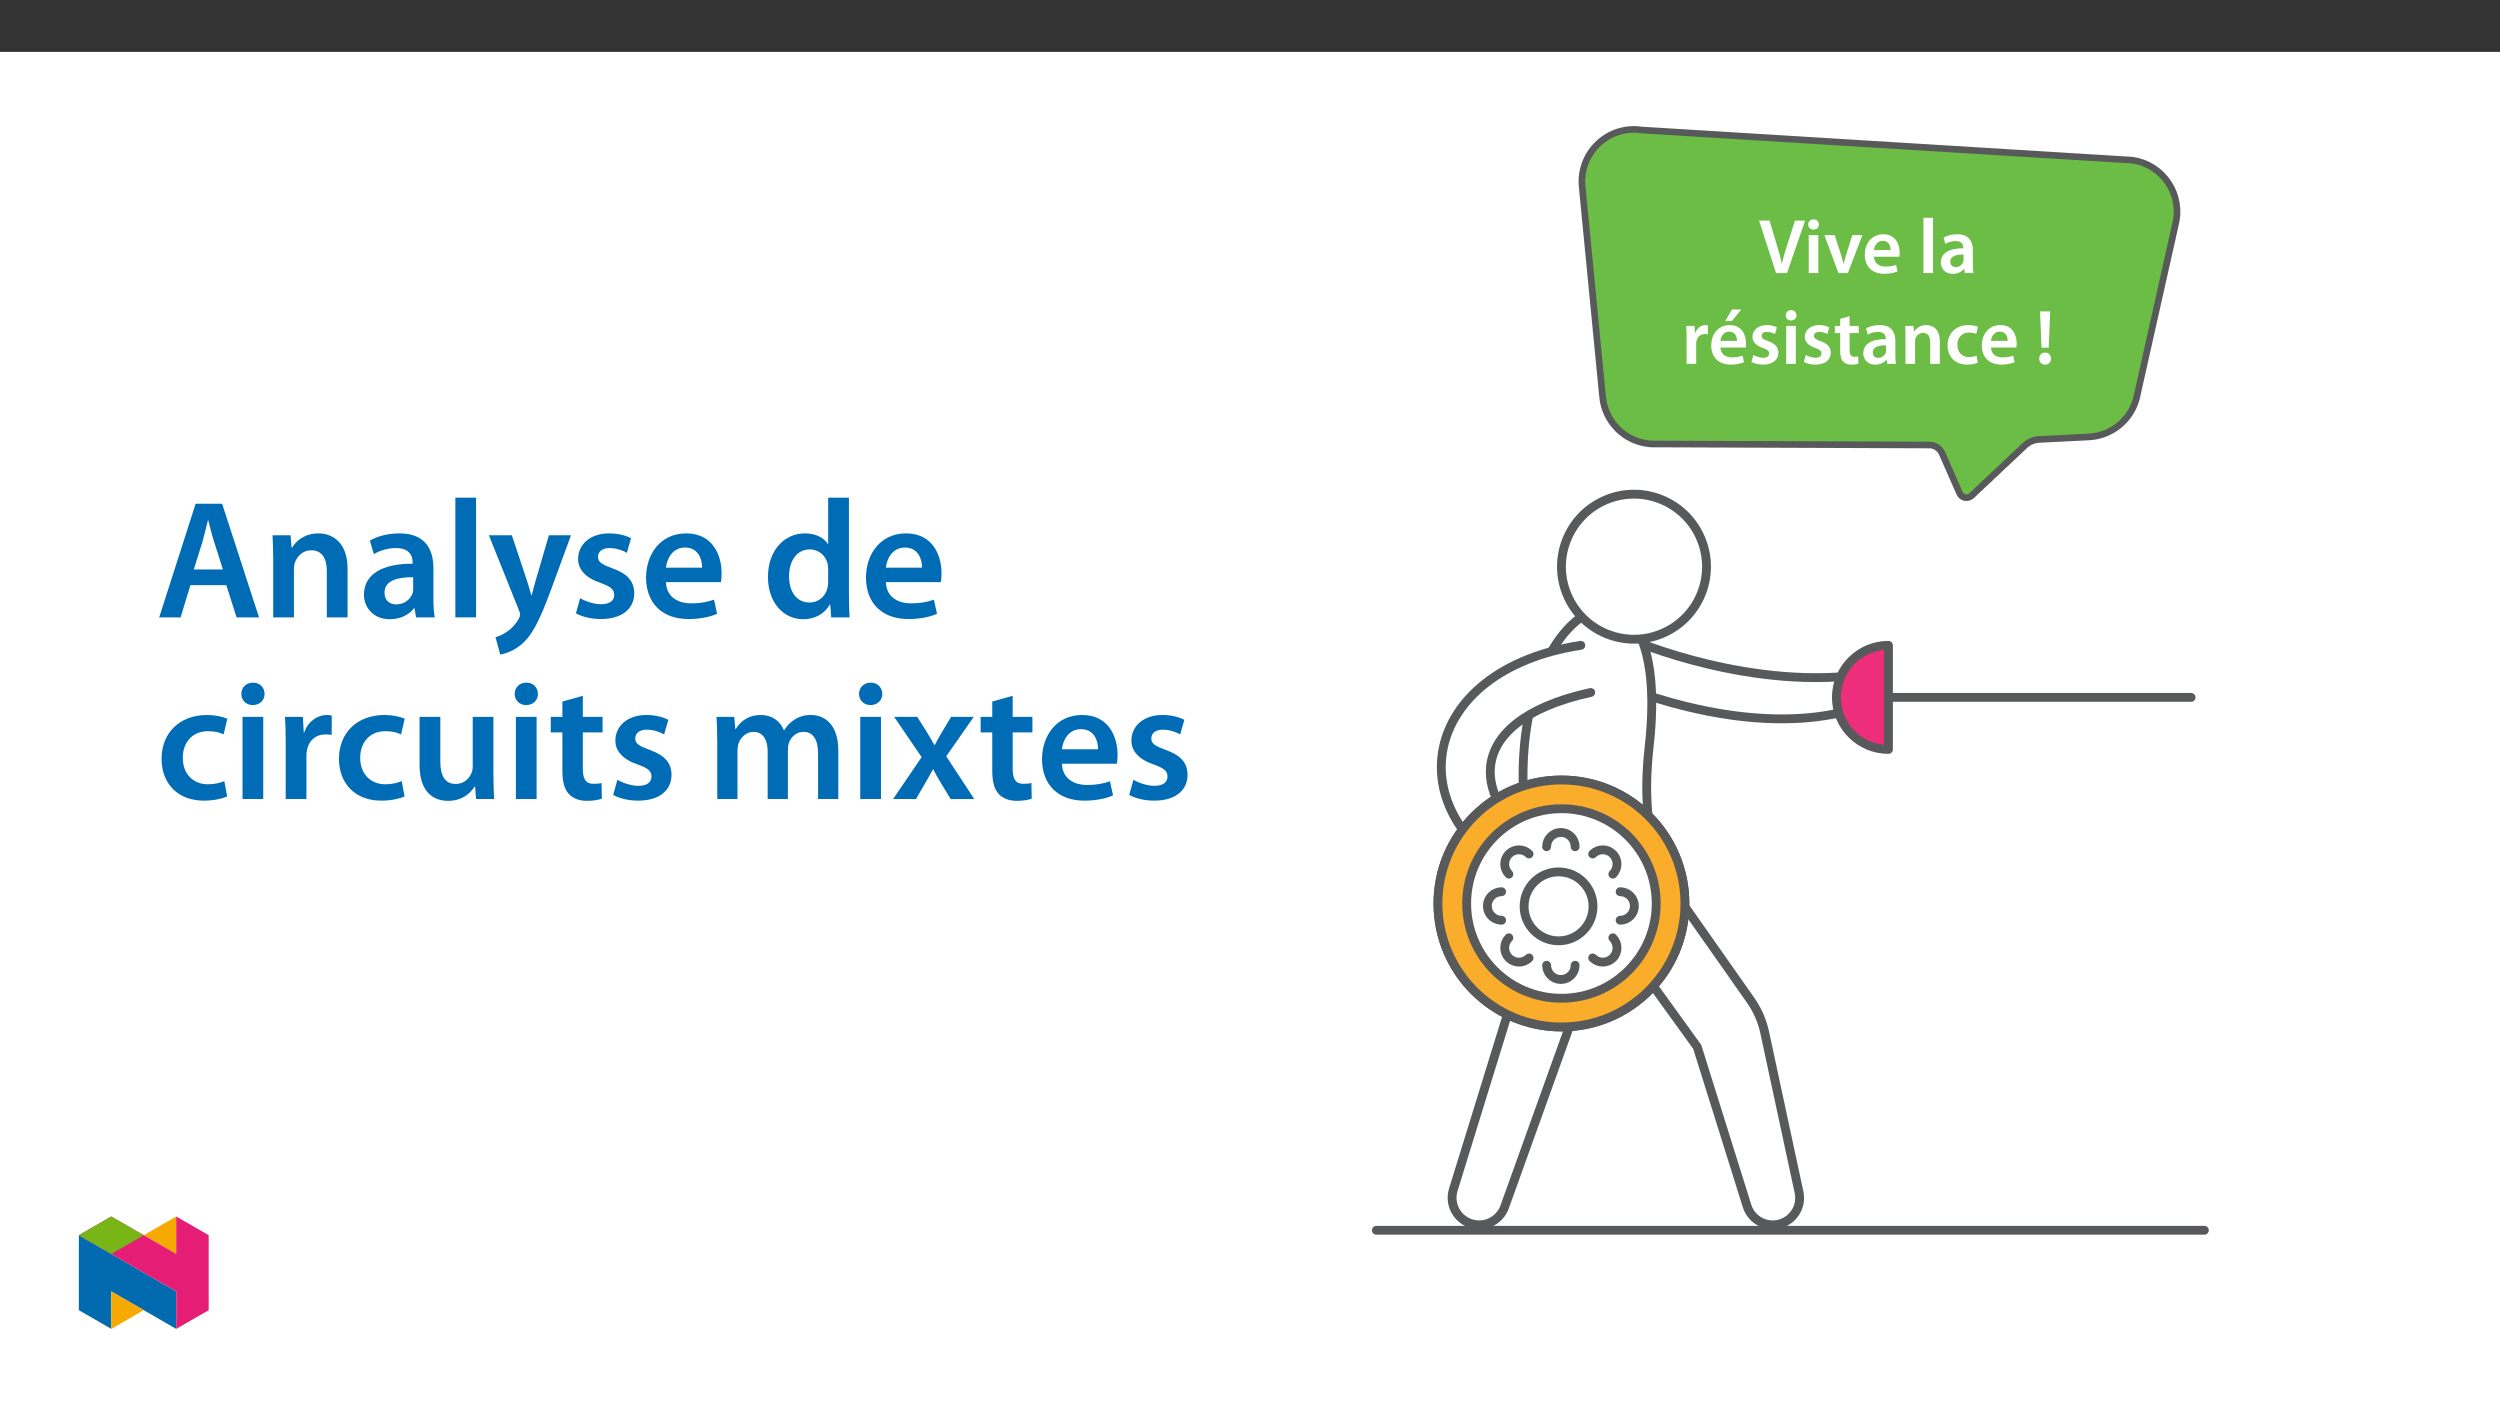 ﻿<?xml version="1.0" encoding="utf-8"?>
<svg xmlns="http://www.w3.org/2000/svg" xmlns:xlink="http://www.w3.org/1999/xlink" viewBox="0 0 960 540" version="1.1">
  <rect x="0" y="0" width="960" height="540" fill="#333333" stroke="none"/>
  <defs>
    <g>
      <symbol overflow="visible" id="glyph0-0">
        <path style="stroke:none;" d="M 0 0 L 14.938 0 L 14.938 -20.922 L 0 -20.922 Z M 7.469 -11.812 L 2.391 -19.422 L 12.547 -19.422 Z M 8.375 -10.469 L 13.453 -18.078 L 13.453 -2.844 Z M 2.391 -1.5 L 7.469 -9.109 L 12.547 -1.5 Z M 1.5 -18.078 L 6.578 -10.469 L 1.5 -2.844 Z M 1.5 -18.078 " />
      </symbol>
      <symbol overflow="visible" id="glyph0-1">
        <path style="stroke:none;" d="M 10.938 0 L 17.906 -20.141 L 13.984 -20.141 L 11.062 -10.938 C 10.281 -8.484 9.531 -6.031 9 -3.641 L 8.938 -3.641 C 8.422 -6.094 7.734 -8.422 6.969 -10.969 L 4.219 -20.141 L 0.203 -20.141 L 6.719 0 Z M 10.938 0 " />
      </symbol>
      <symbol overflow="visible" id="glyph0-2">
        <path style="stroke:none;" d="M 5.656 0 L 5.656 -14.562 L 1.969 -14.562 L 1.969 0 Z M 3.828 -20.625 C 2.594 -20.625 1.766 -19.75 1.766 -18.625 C 1.766 -17.547 2.578 -16.656 3.797 -16.656 C 5.078 -16.656 5.891 -17.547 5.891 -18.625 C 5.859 -19.75 5.078 -20.625 3.828 -20.625 Z M 3.828 -20.625 " />
      </symbol>
      <symbol overflow="visible" id="glyph0-3">
        <path style="stroke:none;" d="M 0.328 -14.562 L 5.734 0 L 9.359 0 L 14.922 -14.562 L 11.062 -14.562 L 8.734 -7.172 C 8.344 -5.859 8.016 -4.719 7.734 -3.531 L 7.656 -3.531 C 7.391 -4.719 7.078 -5.891 6.672 -7.172 L 4.297 -14.562 Z M 0.328 -14.562 " />
      </symbol>
      <symbol overflow="visible" id="glyph0-4">
        <path style="stroke:none;" d="M 14.312 -6.25 C 14.375 -6.578 14.438 -7.109 14.438 -7.797 C 14.438 -11 12.891 -14.891 8.156 -14.891 C 3.5 -14.891 1.047 -11.094 1.047 -7.047 C 1.047 -2.594 3.828 0.297 8.547 0.297 C 10.641 0.297 12.375 -0.094 13.625 -0.625 L 13.094 -3.141 C 11.953 -2.75 10.766 -2.484 9.062 -2.484 C 6.703 -2.484 4.656 -3.609 4.578 -6.25 Z M 4.578 -8.812 C 4.719 -10.312 5.672 -12.375 7.953 -12.375 C 10.406 -12.375 11 -10.156 10.969 -8.812 Z M 4.578 -8.812 " />
      </symbol>
      <symbol overflow="visible" id="glyph0-5">
        <path style="stroke:none;" d="M 1.969 0 L 5.656 0 L 5.656 -21.219 L 1.969 -21.219 Z M 1.969 0 " />
      </symbol>
      <symbol overflow="visible" id="glyph0-6">
        <path style="stroke:none;" d="M 13.266 -8.734 C 13.266 -11.922 11.922 -14.891 7.266 -14.891 C 4.969 -14.891 3.078 -14.25 2 -13.594 L 2.719 -11.203 C 3.703 -11.844 5.203 -12.281 6.641 -12.281 C 9.203 -12.281 9.594 -10.703 9.594 -9.75 L 9.594 -9.5 C 4.219 -9.531 0.953 -7.656 0.953 -4 C 0.953 -1.797 2.594 0.328 5.531 0.328 C 7.438 0.328 8.969 -0.484 9.828 -1.609 L 9.922 -1.609 L 10.188 0 L 13.516 0 C 13.328 -0.891 13.266 -2.188 13.266 -3.5 Z M 9.688 -5.109 C 9.688 -4.844 9.688 -4.578 9.594 -4.297 C 9.234 -3.266 8.188 -2.297 6.703 -2.297 C 5.531 -2.297 4.609 -2.953 4.609 -4.391 C 4.609 -6.609 7.078 -7.141 9.688 -7.109 Z M 9.688 -5.109 " />
      </symbol>
      <symbol overflow="visible" id="glyph0-7">
        <path style="stroke:none;" d="M 1.969 0 L 5.656 0 L 5.656 -7.562 C 5.656 -7.953 5.672 -8.344 5.734 -8.672 C 6.062 -10.344 7.297 -11.453 9.031 -11.453 C 9.469 -11.453 9.797 -11.422 10.141 -11.359 L 10.141 -14.797 C 9.828 -14.859 9.625 -14.891 9.266 -14.891 C 7.688 -14.891 5.984 -13.844 5.266 -11.812 L 5.172 -11.812 L 5.016 -14.562 L 1.859 -14.562 C 1.938 -13.266 1.969 -11.844 1.969 -9.859 Z M 1.969 0 " />
      </symbol>
      <symbol overflow="visible" id="glyph0-8">
        <path style="stroke:none;" d="M 14.312 -6.25 C 14.375 -6.578 14.438 -7.109 14.438 -7.797 C 14.438 -11 12.891 -14.891 8.156 -14.891 C 3.5 -14.891 1.047 -11.094 1.047 -7.047 C 1.047 -2.594 3.828 0.297 8.547 0.297 C 10.641 0.297 12.375 -0.094 13.625 -0.625 L 13.094 -3.141 C 11.953 -2.75 10.766 -2.484 9.062 -2.484 C 6.703 -2.484 4.656 -3.609 4.578 -6.25 Z M 4.578 -8.812 C 4.719 -10.312 5.672 -12.375 7.953 -12.375 C 10.406 -12.375 11 -10.156 10.969 -8.812 Z M 9.031 -20.859 L 6.422 -16.438 L 8.969 -16.438 L 12.609 -20.859 Z M 9.031 -20.859 " />
      </symbol>
      <symbol overflow="visible" id="glyph0-9">
        <path style="stroke:none;" d="M 1.078 -0.719 C 2.156 -0.125 3.734 0.297 5.5 0.297 C 9.359 0.297 11.422 -1.609 11.422 -4.281 C 11.391 -6.422 10.188 -7.766 7.531 -8.703 C 5.672 -9.391 4.984 -9.797 4.984 -10.734 C 4.984 -11.625 5.703 -12.281 7.031 -12.281 C 8.312 -12.281 9.5 -11.812 10.109 -11.453 L 10.844 -14.016 C 9.984 -14.5 8.578 -14.891 6.969 -14.891 C 3.594 -14.891 1.469 -12.906 1.469 -10.344 C 1.469 -8.609 2.625 -7.047 5.469 -6.094 C 7.266 -5.438 7.859 -4.969 7.859 -3.969 C 7.859 -3.016 7.141 -2.328 5.531 -2.328 C 4.219 -2.328 2.625 -2.906 1.828 -3.406 Z M 1.078 -0.719 " />
      </symbol>
      <symbol overflow="visible" id="glyph0-10">
        <path style="stroke:none;" d="M 2.578 -17.281 L 2.578 -14.562 L 0.516 -14.562 L 0.516 -11.812 L 2.578 -11.812 L 2.578 -4.969 C 2.578 -3.047 2.922 -1.703 3.734 -0.859 C 4.422 -0.125 5.531 0.328 6.906 0.328 C 8.047 0.328 9.031 0.156 9.562 -0.062 L 9.5 -2.844 C 9.094 -2.719 8.734 -2.688 8.078 -2.688 C 6.672 -2.688 6.188 -3.594 6.188 -5.375 L 6.188 -11.812 L 9.688 -11.812 L 9.688 -14.562 L 6.188 -14.562 L 6.188 -18.297 Z M 2.578 -17.281 " />
      </symbol>
      <symbol overflow="visible" id="glyph0-11">
        <path style="stroke:none;" d="M 1.969 0 L 5.656 0 L 5.656 -8.578 C 5.656 -9 5.703 -9.453 5.828 -9.75 C 6.219 -10.844 7.234 -11.891 8.703 -11.891 C 10.703 -11.891 11.484 -10.312 11.484 -8.219 L 11.484 0 L 15.156 0 L 15.156 -8.641 C 15.156 -13.234 12.531 -14.891 9.984 -14.891 C 7.562 -14.891 5.984 -13.516 5.328 -12.375 L 5.234 -12.375 L 5.047 -14.562 L 1.859 -14.562 C 1.906 -13.297 1.969 -11.891 1.969 -10.219 Z M 1.969 0 " />
      </symbol>
      <symbol overflow="visible" id="glyph0-12">
        <path style="stroke:none;" d="M 12.172 -3.172 C 11.453 -2.875 10.516 -2.594 9.266 -2.594 C 6.75 -2.594 4.812 -4.297 4.812 -7.297 C 4.781 -9.953 6.453 -12.016 9.266 -12.016 C 10.578 -12.016 11.453 -11.75 12.047 -11.453 L 12.703 -14.234 C 11.859 -14.594 10.484 -14.891 9.141 -14.891 C 4.031 -14.891 1.047 -11.516 1.047 -7.141 C 1.047 -2.625 4 0.297 8.547 0.297 C 10.375 0.297 11.891 -0.094 12.672 -0.453 Z M 12.172 -3.172 " />
      </symbol>
      <symbol overflow="visible" id="glyph0-13">
        <path style="stroke:none;" d="M 5.141 -6.219 L 5.672 -20.141 L 1.797 -20.141 L 2.359 -6.219 Z M 3.703 0.328 C 5.109 0.328 6.016 -0.688 6.016 -2 C 5.984 -3.375 5.109 -4.328 3.734 -4.328 C 2.391 -4.328 1.469 -3.375 1.469 -2 C 1.469 -0.688 2.391 0.328 3.703 0.328 Z M 3.703 0.328 " />
      </symbol>
      <symbol overflow="visible" id="glyph1-0">
        <path style="stroke:none;" d="M 0 0 L 32.375 0 L 32.375 -45.328 L 0 -45.328 Z M 16.188 -25.578 L 5.188 -42.094 L 27.188 -42.094 Z M 18.125 -22.656 L 29.141 -39.172 L 29.141 -6.156 Z M 5.188 -3.234 L 16.188 -19.75 L 27.188 -3.234 Z M 3.234 -39.172 L 14.25 -22.656 L 3.234 -6.156 Z M 3.234 -39.172 " />
      </symbol>
      <symbol overflow="visible" id="glyph1-1">
        <path style="stroke:none;" d="M 27.125 -12.375 L 31.078 0 L 39.688 0 L 25.516 -43.641 L 15.344 -43.641 L 1.359 0 L 9.578 0 L 13.344 -12.375 Z M 14.641 -18.391 L 18 -29.141 C 18.719 -31.734 19.422 -34.766 20.078 -37.297 L 20.203 -37.297 C 20.844 -34.766 21.562 -31.797 22.406 -29.141 L 25.828 -18.391 Z M 14.641 -18.391 " />
      </symbol>
      <symbol overflow="visible" id="glyph1-2">
        <path style="stroke:none;" d="M 4.281 0 L 12.234 0 L 12.234 -18.578 C 12.234 -19.484 12.375 -20.469 12.625 -21.109 C 13.469 -23.5 15.672 -25.766 18.844 -25.766 C 23.188 -25.766 24.859 -22.344 24.859 -17.812 L 24.859 0 L 32.828 0 L 32.828 -18.719 C 32.828 -28.688 27.125 -32.25 21.625 -32.25 C 16.375 -32.25 12.953 -29.266 11.531 -26.812 L 11.328 -26.812 L 10.938 -31.531 L 4.016 -31.531 C 4.141 -28.812 4.281 -25.766 4.281 -22.141 Z M 4.281 0 " />
      </symbol>
      <symbol overflow="visible" id="glyph1-3">
        <path style="stroke:none;" d="M 28.75 -18.906 C 28.75 -25.828 25.828 -32.25 15.734 -32.25 C 10.75 -32.25 6.672 -30.891 4.344 -29.469 L 5.891 -24.281 C 8.031 -25.641 11.266 -26.609 14.375 -26.609 C 19.938 -26.609 20.781 -23.188 20.781 -21.109 L 20.781 -20.594 C 9.125 -20.656 2.078 -16.578 2.078 -8.672 C 2.078 -3.891 5.641 0.719 11.984 0.719 C 16.125 0.719 19.422 -1.031 21.297 -3.5 L 21.5 -3.5 L 22.078 0 L 29.266 0 C 28.875 -1.938 28.75 -4.734 28.75 -7.578 Z M 20.984 -11.078 C 20.984 -10.484 20.984 -9.906 20.781 -9.328 C 20 -7.062 17.734 -4.984 14.5 -4.984 C 11.984 -4.984 9.969 -6.406 9.969 -9.516 C 9.969 -14.312 15.344 -15.469 20.984 -15.406 Z M 20.984 -11.078 " />
      </symbol>
      <symbol overflow="visible" id="glyph1-4">
        <path style="stroke:none;" d="M 4.281 0 L 12.234 0 L 12.234 -45.969 L 4.281 -45.969 Z M 4.281 0 " />
      </symbol>
      <symbol overflow="visible" id="glyph1-5">
        <path style="stroke:none;" d="M 0.516 -31.531 L 12.109 -2.594 C 12.438 -1.812 12.5 -1.359 12.5 -1.031 C 12.5 -0.641 12.375 -0.188 12.047 0.391 C 10.938 2.531 9.188 4.406 7.641 5.375 C 6.016 6.547 4.406 7.25 3.047 7.578 L 4.859 14.25 C 6.797 13.984 10.031 12.953 13.203 10.234 C 16.906 7 19.812 1.75 24.156 -10.031 L 32.047 -31.531 L 23.562 -31.531 L 18.641 -14.703 C 18 -12.688 17.422 -10.297 16.969 -8.547 L 16.766 -8.547 C 16.312 -10.297 15.609 -12.688 14.953 -14.641 L 9.328 -31.531 Z M 0.516 -31.531 " />
      </symbol>
      <symbol overflow="visible" id="glyph1-6">
        <path style="stroke:none;" d="M 2.328 -1.547 C 4.656 -0.266 8.094 0.641 11.906 0.641 C 20.266 0.641 24.734 -3.5 24.734 -9.266 C 24.672 -13.922 22.078 -16.828 16.312 -18.844 C 12.297 -20.328 10.812 -21.234 10.812 -23.25 C 10.812 -25.188 12.375 -26.609 15.219 -26.609 C 18 -26.609 20.594 -25.578 21.891 -24.797 L 23.5 -30.375 C 21.625 -31.406 18.578 -32.25 15.094 -32.25 C 7.766 -32.25 3.172 -27.969 3.172 -22.406 C 3.172 -18.641 5.703 -15.281 11.844 -13.203 C 15.734 -11.781 17.031 -10.75 17.031 -8.609 C 17.031 -6.547 15.469 -5.047 11.984 -5.047 C 9.125 -5.047 5.703 -6.281 3.953 -7.375 Z M 2.328 -1.547 " />
      </symbol>
      <symbol overflow="visible" id="glyph1-7">
        <path style="stroke:none;" d="M 31.016 -13.531 C 31.141 -14.25 31.281 -15.406 31.281 -16.906 C 31.281 -23.828 27.906 -32.25 17.672 -32.25 C 7.578 -32.25 2.266 -24.016 2.266 -15.281 C 2.266 -5.641 8.281 0.641 18.516 0.641 C 23.047 0.641 26.812 -0.188 29.531 -1.359 L 28.359 -6.797 C 25.906 -5.953 23.312 -5.375 19.625 -5.375 C 14.5 -5.375 10.094 -7.828 9.906 -13.531 Z M 9.906 -19.094 C 10.234 -22.344 12.297 -26.812 17.219 -26.812 C 22.531 -26.812 23.828 -22.016 23.766 -19.094 Z M 9.906 -19.094 " />
      </symbol>
      <symbol overflow="visible" id="glyph1-8">
        <path style="stroke:none;" d="M 25.375 -45.969 L 25.375 -28.172 L 25.25 -28.172 C 23.828 -30.5 20.719 -32.25 16.375 -32.25 C 8.812 -32.25 2.203 -25.969 2.266 -15.406 C 2.266 -5.703 8.219 0.719 15.797 0.719 C 20.328 0.719 24.156 -1.484 26.031 -4.984 L 26.156 -4.984 L 26.547 0 L 33.609 0 C 33.469 -2.141 33.344 -5.641 33.344 -8.875 L 33.344 -45.969 Z M 25.375 -13.656 C 25.375 -12.828 25.312 -12.047 25.125 -11.328 C 24.344 -7.906 21.5 -5.703 18.266 -5.703 C 13.203 -5.703 10.359 -9.906 10.359 -15.734 C 10.359 -21.562 13.203 -26.094 18.328 -26.094 C 21.953 -26.094 24.469 -23.562 25.188 -20.531 C 25.312 -19.875 25.375 -19.031 25.375 -18.391 Z M 25.375 -13.656 " />
      </symbol>
      <symbol overflow="visible" id="glyph1-9">
        <path style="stroke:none;" d="M 26.359 -6.859 C 24.797 -6.219 22.797 -5.641 20.078 -5.641 C 14.641 -5.641 10.422 -9.328 10.422 -15.797 C 10.359 -21.562 13.984 -26.031 20.078 -26.031 C 22.922 -26.031 24.797 -25.453 26.094 -24.797 L 27.516 -30.828 C 25.703 -31.594 22.734 -32.25 19.812 -32.25 C 8.734 -32.25 2.266 -24.922 2.266 -15.469 C 2.266 -5.703 8.672 0.641 18.516 0.641 C 22.469 0.641 25.766 -0.188 27.453 -0.969 Z M 26.359 -6.859 " />
      </symbol>
      <symbol overflow="visible" id="glyph1-10">
        <path style="stroke:none;" d="M 12.234 0 L 12.234 -31.531 L 4.281 -31.531 L 4.281 0 Z M 8.281 -44.672 C 5.641 -44.672 3.812 -42.797 3.812 -40.344 C 3.812 -38.016 5.562 -36.062 8.219 -36.062 C 11 -36.062 12.75 -38.016 12.75 -40.344 C 12.688 -42.797 11 -44.672 8.281 -44.672 Z M 8.281 -44.672 " />
      </symbol>
      <symbol overflow="visible" id="glyph1-11">
        <path style="stroke:none;" d="M 4.281 0 L 12.234 0 L 12.234 -16.375 C 12.234 -17.219 12.297 -18.062 12.438 -18.781 C 13.141 -22.406 15.797 -24.797 19.547 -24.797 C 20.531 -24.797 21.234 -24.734 21.953 -24.609 L 21.953 -32.047 C 21.297 -32.188 20.844 -32.25 20.078 -32.25 C 16.641 -32.25 12.953 -29.984 11.391 -25.578 L 11.203 -25.578 L 10.875 -31.531 L 4.016 -31.531 C 4.203 -28.75 4.281 -25.641 4.281 -21.375 Z M 4.281 0 " />
      </symbol>
      <symbol overflow="visible" id="glyph1-12">
        <path style="stroke:none;" d="M 32.5 -31.531 L 24.547 -31.531 L 24.547 -12.5 C 24.547 -11.594 24.406 -10.688 24.094 -10.031 C 23.312 -7.969 21.234 -5.766 18 -5.766 C 13.797 -5.766 12.109 -9.125 12.109 -14.375 L 12.109 -31.531 L 4.141 -31.531 L 4.141 -13.016 C 4.141 -2.719 9.391 0.719 15.094 0.719 C 20.781 0.719 23.891 -2.531 25.25 -4.734 L 25.453 -4.734 L 25.828 0 L 32.766 0 C 32.641 -2.594 32.5 -5.703 32.5 -9.453 Z M 32.5 -31.531 " />
      </symbol>
      <symbol overflow="visible" id="glyph1-13">
        <path style="stroke:none;" d="M 5.562 -37.422 L 5.562 -31.531 L 1.094 -31.531 L 1.094 -25.578 L 5.562 -25.578 L 5.562 -10.75 C 5.562 -6.609 6.344 -3.688 8.094 -1.875 C 9.578 -0.266 11.984 0.719 14.953 0.719 C 17.422 0.719 19.547 0.328 20.719 -0.125 L 20.594 -6.156 C 19.688 -5.891 18.906 -5.828 17.484 -5.828 C 14.438 -5.828 13.406 -7.766 13.406 -11.656 L 13.406 -25.578 L 20.984 -25.578 L 20.984 -31.531 L 13.406 -31.531 L 13.406 -39.625 Z M 5.562 -37.422 " />
      </symbol>
      <symbol overflow="visible" id="glyph1-14">
        <path style="stroke:none;" d="M 4.281 0 L 12.047 0 L 12.047 -18.641 C 12.047 -19.547 12.172 -20.469 12.438 -21.297 C 13.203 -23.438 15.219 -25.766 18.188 -25.766 C 21.891 -25.766 23.641 -22.656 23.641 -18.266 L 23.641 0 L 31.406 0 L 31.406 -18.906 C 31.406 -19.812 31.531 -20.844 31.797 -21.562 C 32.641 -23.828 34.641 -25.766 37.359 -25.766 C 41.188 -25.766 43 -22.656 43 -17.422 L 43 0 L 50.766 0 L 50.766 -18.578 C 50.766 -28.688 45.453 -32.25 40.281 -32.25 C 37.625 -32.25 35.609 -31.594 33.797 -30.375 C 32.375 -29.469 31.078 -28.172 29.984 -26.422 L 29.844 -26.422 C 28.484 -29.922 25.25 -32.25 21.109 -32.25 C 15.734 -32.25 12.891 -29.328 11.391 -26.875 L 11.203 -26.875 L 10.812 -31.531 L 4.016 -31.531 C 4.141 -28.812 4.281 -25.766 4.281 -22.141 Z M 4.281 0 " />
      </symbol>
      <symbol overflow="visible" id="glyph1-15">
        <path style="stroke:none;" d="M 0.719 -31.531 L 11.266 -16.062 L 0.328 0 L 9.125 0 L 12.75 -6.281 C 13.734 -8.031 14.703 -9.578 15.609 -11.391 L 15.734 -11.391 C 16.641 -9.641 17.547 -7.969 18.578 -6.281 L 22.406 0 L 31.469 0 L 20.719 -16.375 L 31.281 -31.531 L 22.594 -31.531 L 19.094 -25.703 C 18.125 -24.094 17.219 -22.469 16.312 -20.719 L 16.188 -20.719 C 15.281 -22.344 14.375 -23.891 13.344 -25.578 L 9.578 -31.531 Z M 0.719 -31.531 " />
      </symbol>
    </g>
    <clipPath id="clip1">
      <path d="M 571 48.426 L 848.168 48.426 L 848.168 228 L 571 228 Z M 571 48.426 " />
    </clipPath>
    <clipPath id="clip2">
      <path d="M 526.824 470 L 848.168 470 L 848.168 474.129 L 526.824 474.129 Z M 526.824 470 " />
    </clipPath>
    <clipPath id="clip3">
      <path d="M 30.277 474 L 68 474 L 68 510.301 L 30.277 510.301 Z M 30.277 474 " />
    </clipPath>
    <clipPath id="clip4">
      <path d="M 42 495 L 56 495 L 56 510.301 L 42 510.301 Z M 42 495 " />
    </clipPath>
    <clipPath id="clip5">
      <path d="M 55 467.125 L 68 467.125 L 68 482 L 55 482 Z M 55 467.125 " />
    </clipPath>
    <clipPath id="clip6">
      <path d="M 30.277 467.125 L 80.133 467.125 L 80.133 510.301 L 30.277 510.301 Z M 30.277 467.125 " />
    </clipPath>
    <clipPath id="clip7">
      <path d="M 30.277 467.125 L 56 467.125 L 56 482 L 30.277 482 Z M 30.277 467.125 " />
    </clipPath>
  </defs>
  <g id="surface1">
    <path style=" stroke:none;fill-rule:nonzero;fill:rgb(100%,100%,100%);fill-opacity:1;" d="M 0 559.926 L 960 559.926 L 960 19.926 L 0 19.926 Z M 0 559.926 " />
    <path style=" stroke:none;fill-rule:nonzero;fill:rgb(42.4%,74.1%,27.1%);fill-opacity:1;" d="M 832.762 70.402 C 829.648 65.605 824.621 62.367 818.969 61.516 L 630.449 49.93 C 630.004 49.863 629.551 49.809 629.105 49.773 C 623.188 49.27 617.387 51.426 613.191 55.691 C 609.008 59.945 606.953 65.793 607.555 71.734 L 615.41 152.527 C 616.383 162.098 624.031 169.633 633.598 170.445 C 634.496 170.523 635.414 170.539 636.32 170.492 L 740.551 170.879 C 742.793 170.77 744.867 172.051 745.77 174.105 L 752.492 189.402 C 753.289 191.215 755.641 191.691 757.082 190.336 L 777.543 171.086 C 779.039 169.68 780.984 168.852 783.035 168.746 L 802.078 167.789 C 810.719 167.355 818.066 161.461 820.363 153.121 L 835.27 86.613 C 836.789 81.105 835.875 75.195 832.762 70.402 " />
    <g clip-path="url(#clip1)" clip-rule="nonzero">
      <path style="fill:none;stroke-width:3;stroke-linecap:butt;stroke-linejoin:miter;stroke:rgb(34.499%,34.9%,35.699%);stroke-opacity:1;stroke-miterlimit:10;" d="M 0.002 -0.002 C -3.661 5.641 -9.575 9.451 -16.225 10.453 L -238.013 24.083 C -238.537 24.161 -239.07 24.226 -239.594 24.267 C -246.556 24.86 -253.381 22.323 -258.316 17.305 C -263.238 12.3 -265.655 5.421 -264.948 -1.569 L -255.706 -96.62 C -254.562 -107.879 -245.563 -116.744 -234.309 -117.7 C -233.252 -117.792 -232.172 -117.81 -231.106 -117.755 L -108.482 -118.21 C -105.844 -118.081 -103.404 -119.589 -102.342 -122.006 L -94.433 -140.002 C -93.495 -142.135 -90.729 -142.695 -89.033 -141.101 L -64.961 -118.454 C -63.201 -116.799 -60.913 -115.825 -58.5 -115.701 L -36.097 -114.575 C -25.931 -114.065 -17.287 -107.13 -14.585 -97.318 L 2.952 -19.074 C 4.74 -12.594 3.665 -5.641 0.002 -0.002 Z M 0.002 -0.002 " transform="matrix(0.85,0,0,-0.85,832.76,70.4)" />
    </g>
    <g clip-path="url(#clip2)" clip-rule="nonzero">
      <path style="fill:none;stroke-width:4;stroke-linecap:round;stroke-linejoin:round;stroke:rgb(34.499%,34.9%,35.699%);stroke-opacity:1;stroke-miterlimit:10;" d="M -0.001 0.002 L 374.053 0.002 " transform="matrix(0.85,0,0,-0.85,528.524,472.427)" />
    </g>
    <path style="fill-rule:nonzero;fill:rgb(100%,100%,100%);fill-opacity:1;stroke-width:4;stroke-linecap:round;stroke-linejoin:round;stroke:rgb(34.499%,34.9%,35.699%);stroke-opacity:1;stroke-miterlimit:10;" d="M -0.002 0.001 C -0.002 0.001 54.805 -23.712 107.407 -14.944 L 107.407 -28.097 C 107.407 -28.097 70.573 -48.552 -3.062 -21.52 " transform="matrix(0.85,0,0,-0.85,626.935,245.864)" />
    <path style="fill-rule:nonzero;fill:rgb(100%,100%,100%);fill-opacity:1;stroke-width:4;stroke-linecap:round;stroke-linejoin:round;stroke:rgb(34.499%,34.9%,35.699%);stroke-opacity:1;stroke-miterlimit:10;" d="M -0.001 -0.002 L 41.704 -59.372 C 44.751 -63.711 46.897 -68.619 48.009 -73.803 L 63.542 -146.068 C 65.169 -153.637 59.397 -160.779 51.658 -160.779 C 46.341 -160.779 41.644 -157.327 40.059 -152.258 L 17.55 -80.388 L -23.213 -23.927 L -69.459 -152.686 C -71.205 -157.539 -75.81 -160.779 -80.971 -160.779 C -89.201 -160.779 -95.084 -152.81 -92.653 -144.942 L -58.034 -32.819 C -58.034 -32.819 -65.879 -12.139 -57.133 -0.002 Z M -0.001 -0.002 " transform="matrix(0.85,0,0,-0.85,636.821,333.678)" />
    <path style=" stroke:none;fill-rule:nonzero;fill:rgb(100%,100%,100%);fill-opacity:1;" d="M 588.258 333.68 L 636.82 333.68 C 631.504 315.508 631.781 299.898 633.273 286.707 C 642.695 203.395 582.762 226.16 584.898 302.004 C 585.164 311.422 586.238 321.977 588.258 333.68 " />
    <path style="fill:none;stroke-width:4;stroke-linecap:round;stroke-linejoin:round;stroke:rgb(34.499%,34.9%,35.699%);stroke-opacity:1;stroke-miterlimit:10;" d="M 0.001 -0.002 L 57.133 -0.002 C 50.878 21.377 51.205 39.741 52.96 55.26 C 64.045 153.275 -6.465 126.492 -3.952 37.264 C -3.639 26.184 -2.375 13.766 0.001 -0.002 Z M 0.001 -0.002 " transform="matrix(0.85,0,0,-0.85,588.257,333.678)" />
    <path style="fill-rule:nonzero;fill:rgb(100%,100%,100%);fill-opacity:1;stroke-width:4;stroke-linecap:round;stroke-linejoin:round;stroke:rgb(34.499%,34.9%,35.699%);stroke-opacity:1;stroke-miterlimit:10;" d="M 0.001 0.002 C -72.655 -11.128 -84.507 -76.018 -25.081 -106.423 C -21.708 -108.151 -17.581 -107.475 -14.93 -104.768 C -11.01 -100.765 -11.869 -94.134 -16.708 -91.299 C -47.701 -73.132 -56.938 -34.764 4.464 -21.285 " transform="matrix(0.85,0,0,-0.85,607.038,247.806)" />
    <path style=" stroke:none;fill-rule:nonzero;fill:rgb(100%,100%,100%);fill-opacity:1;" d="M 616.797 191.887 C 631.004 186 647.293 192.746 653.18 206.953 C 659.062 221.164 652.316 237.449 638.109 243.336 C 623.902 249.219 607.613 242.473 601.727 228.266 C 595.844 214.059 602.59 197.773 616.797 191.887 " />
    <path style="fill:none;stroke-width:4;stroke-linecap:round;stroke-linejoin:round;stroke:rgb(34.499%,34.9%,35.699%);stroke-opacity:1;stroke-miterlimit:10;" d="M -0 -0.001 C 16.714 6.925 35.877 -1.012 42.803 -17.726 C 49.724 -34.445 41.787 -53.604 25.073 -60.529 C 8.359 -67.45 -10.804 -59.514 -17.73 -42.799 C -24.651 -26.085 -16.714 -6.926 -0 -0.001 Z M -0 -0.001 " transform="matrix(0.85,0,0,-0.85,616.797,191.886)" />
    <path style="fill:none;stroke-width:4;stroke-linecap:round;stroke-linejoin:round;stroke:rgb(34.499%,34.9%,35.699%);stroke-opacity:1;stroke-miterlimit:10;" d="M -0.001 0.001 L 160.247 0.001 " transform="matrix(0.85,0,0,-0.85,705.176,267.794)" />
    <path style="fill-rule:nonzero;fill:rgb(92.899%,17.999%,47.8%);fill-opacity:1;stroke-width:4;stroke-linecap:round;stroke-linejoin:round;stroke:rgb(34.499%,34.9%,35.699%);stroke-opacity:1;stroke-miterlimit:10;" d="M 0 0.002 C -12.987 0.002 -23.515 -10.526 -23.515 -23.514 C -23.515 -36.501 -12.987 -47.029 0 -47.029 Z M 0 0.002 " transform="matrix(0.85,0,0,-0.85,725.164,247.806)" />
    <path style=" stroke:none;fill-rule:nonzero;fill:rgb(100%,100%,100%);fill-opacity:1;" d="M 599.59 299.52 C 625.781 299.52 647.012 320.75 647.012 346.941 C 647.012 373.129 625.781 394.359 599.59 394.359 C 573.402 394.359 552.172 373.129 552.172 346.941 C 552.172 320.75 573.402 299.52 599.59 299.52 " />
    <path style="fill:none;stroke-width:4;stroke-linecap:round;stroke-linejoin:round;stroke:rgb(34.499%,34.9%,35.699%);stroke-opacity:1;stroke-miterlimit:10;" d="M -0.002 0.001 C 30.812 0.001 55.789 -24.976 55.789 -55.79 C 55.789 -86.598 30.812 -111.575 -0.002 -111.575 C -30.81 -111.575 -55.787 -86.598 -55.787 -55.79 C -55.787 -24.976 -30.81 0.001 -0.002 0.001 Z M -0.002 0.001 " transform="matrix(0.85,0,0,-0.85,599.591,299.52)" />
    <path style=" stroke:none;fill-rule:nonzero;fill:rgb(98%,67.499%,16.899%);fill-opacity:1;" d="M 599.59 299.52 C 625.781 299.52 647.012 320.75 647.012 346.941 C 647.012 373.129 625.781 394.359 599.59 394.359 C 573.402 394.359 552.172 373.129 552.172 346.941 C 552.172 320.75 573.402 299.52 599.59 299.52 " />
    <path style="fill:none;stroke-width:4;stroke-linecap:round;stroke-linejoin:round;stroke:rgb(34.499%,34.9%,35.699%);stroke-opacity:1;stroke-miterlimit:10;" d="M -0.002 0.001 C 30.812 0.001 55.789 -24.976 55.789 -55.79 C 55.789 -86.598 30.812 -111.575 -0.002 -111.575 C -30.81 -111.575 -55.787 -86.598 -55.787 -55.79 C -55.787 -24.976 -30.81 0.001 -0.002 0.001 Z M -0.002 0.001 " transform="matrix(0.85,0,0,-0.85,599.591,299.52)" />
    <path style=" stroke:none;fill-rule:nonzero;fill:rgb(100%,100%,100%);fill-opacity:1;" d="M 599.59 310.547 C 619.691 310.547 635.98 326.84 635.98 346.941 C 635.98 367.039 619.691 383.332 599.59 383.332 C 579.492 383.332 563.199 367.039 563.199 346.941 C 563.199 326.84 579.492 310.547 599.59 310.547 " />
    <path style="fill:none;stroke-width:4;stroke-linecap:round;stroke-linejoin:round;stroke:rgb(34.499%,34.9%,35.699%);stroke-opacity:1;stroke-miterlimit:10;" d="M -0.002 0.002 C 23.647 0.002 42.811 -19.166 42.811 -42.815 C 42.811 -66.459 23.647 -85.627 -0.002 -85.627 C -23.646 -85.627 -42.814 -66.459 -42.814 -42.815 C -42.814 -19.166 -23.646 0.002 -0.002 0.002 Z M -0.002 0.002 " transform="matrix(0.85,0,0,-0.85,599.591,310.549)" />
    <path style=" stroke:none;fill-rule:nonzero;fill:rgb(100%,100%,100%);fill-opacity:1;" d="M 598.488 334.809 C 605.797 334.809 611.723 340.734 611.723 348.043 C 611.723 355.352 605.797 361.277 598.488 361.277 C 591.18 361.277 585.258 355.352 585.258 348.043 C 585.258 340.734 591.18 334.809 598.488 334.809 " />
    <path style="fill:none;stroke-width:4;stroke-linecap:round;stroke-linejoin:round;stroke:rgb(34.499%,34.9%,35.699%);stroke-opacity:1;stroke-miterlimit:10;" d="M -0.001 0.001 C 8.598 0.001 15.569 -6.971 15.569 -15.569 C 15.569 -24.167 8.598 -31.139 -0.001 -31.139 C -8.599 -31.139 -15.566 -24.167 -15.566 -15.569 C -15.566 -6.971 -8.599 0.001 -0.001 0.001 Z M -0.001 0.001 " transform="matrix(0.85,0,0,-0.85,598.489,334.809)" />
    <path style="fill-rule:nonzero;fill:rgb(100%,100%,100%);fill-opacity:1;stroke-width:4;stroke-linecap:round;stroke-linejoin:round;stroke:rgb(34.499%,34.9%,35.699%);stroke-opacity:1;stroke-miterlimit:10;" d="M 0 -0.001 C 0 3.556 2.882 6.437 6.439 6.437 C 9.991 6.437 12.877 3.556 12.877 -0.001 " transform="matrix(0.85,0,0,-0.85,593.902,325.136)" />
    <path style="fill-rule:nonzero;fill:rgb(100%,100%,100%);fill-opacity:1;stroke-width:4;stroke-linecap:round;stroke-linejoin:round;stroke:rgb(34.499%,34.9%,35.699%);stroke-opacity:1;stroke-miterlimit:10;" d="M 0 0.002 C 0 -3.555 2.882 -6.437 6.439 -6.437 C 9.991 -6.437 12.877 -3.555 12.877 0.002 " transform="matrix(0.85,0,0,-0.85,593.902,370.654)" />
    <path style="fill-rule:nonzero;fill:rgb(100%,100%,100%);fill-opacity:1;stroke-width:4;stroke-linecap:round;stroke-linejoin:round;stroke:rgb(34.499%,34.9%,35.699%);stroke-opacity:1;stroke-miterlimit:10;" d="M -0 0.001 C 3.557 0.001 6.438 -2.88 6.438 -6.437 C 6.438 -9.994 3.557 -12.876 -0 -12.876 " transform="matrix(0.85,0,0,-0.85,622.133,342.423)" />
    <path style="fill-rule:nonzero;fill:rgb(100%,100%,100%);fill-opacity:1;stroke-width:4;stroke-linecap:round;stroke-linejoin:round;stroke:rgb(34.499%,34.9%,35.699%);stroke-opacity:1;stroke-miterlimit:10;" d="M -0.002 0.001 C -3.554 0.001 -6.435 -2.88 -6.435 -6.437 C -6.435 -9.994 -3.554 -12.876 -0.002 -12.876 " transform="matrix(0.85,0,0,-0.85,576.615,342.423)" />
    <path style="fill-rule:nonzero;fill:rgb(100%,100%,100%);fill-opacity:1;stroke-width:4;stroke-linecap:round;stroke-linejoin:round;stroke:rgb(34.499%,34.9%,35.699%);stroke-opacity:1;stroke-miterlimit:10;" d="M -0 0.001 C 2.513 -2.517 2.513 -6.593 -0 -9.102 C -2.514 -11.616 -6.59 -11.616 -9.104 -9.102 " transform="matrix(0.85,0,0,-0.85,619.336,360.118)" />
    <path style="fill-rule:nonzero;fill:rgb(100%,100%,100%);fill-opacity:1;stroke-width:4;stroke-linecap:round;stroke-linejoin:round;stroke:rgb(34.499%,34.9%,35.699%);stroke-opacity:1;stroke-miterlimit:10;" d="M -0.002 -0.002 C -2.516 2.512 -6.592 2.512 -9.106 -0.002 C -11.62 -2.515 -11.62 -6.592 -9.106 -9.106 " transform="matrix(0.85,0,0,-0.85,587.15,327.932)" />
    <path style="fill-rule:nonzero;fill:rgb(100%,100%,100%);fill-opacity:1;stroke-width:4;stroke-linecap:round;stroke-linejoin:round;stroke:rgb(34.499%,34.9%,35.699%);stroke-opacity:1;stroke-miterlimit:10;" d="M -0.002 0.002 C -2.516 -2.516 -6.592 -2.516 -9.106 0.002 C -11.62 2.516 -11.62 6.592 -9.106 9.106 " transform="matrix(0.85,0,0,-0.85,587.15,367.857)" />
    <path style="fill-rule:nonzero;fill:rgb(100%,100%,100%);fill-opacity:1;stroke-width:4;stroke-linecap:round;stroke-linejoin:round;stroke:rgb(34.499%,34.9%,35.699%);stroke-opacity:1;stroke-miterlimit:10;" d="M -0 -0.001 C 2.513 2.513 2.513 6.589 -0 9.103 C -2.514 11.617 -6.59 11.617 -9.104 9.103 " transform="matrix(0.85,0,0,-0.85,619.336,335.671)" />
    <g style="fill:rgb(100%,100%,100%);fill-opacity:1;">
      <use xlink:href="#glyph0-1" x="675.273" y="104.847" />
    </g>
    <g style="fill:rgb(100%,100%,100%);fill-opacity:1;">
      <use xlink:href="#glyph0-2" x="692.578" y="104.847" />
      <use xlink:href="#glyph0-3" x="700.229" y="104.847" />
    </g>
    <g style="fill:rgb(100%,100%,100%);fill-opacity:1;">
      <use xlink:href="#glyph0-4" x="715.024" y="104.847" />
    </g>
    <g style="fill:rgb(100%,100%,100%);fill-opacity:1;">
      <use xlink:href="#glyph0-5" x="736.633" y="104.847" />
      <use xlink:href="#glyph0-6" x="744.314" y="104.847" />
    </g>
    <g style="fill:rgb(100%,100%,100%);fill-opacity:1;">
      <use xlink:href="#glyph0-7" x="645.684" y="139.716" />
    </g>
    <g style="fill:rgb(100%,100%,100%);fill-opacity:1;">
      <use xlink:href="#glyph0-8" x="656.055" y="139.716" />
      <use xlink:href="#glyph0-9" x="671.477" y="139.716" />
      <use xlink:href="#glyph0-2" x="683.941" y="139.716" />
      <use xlink:href="#glyph0-9" x="691.592" y="139.716" />
      <use xlink:href="#glyph0-10" x="704.055" y="139.716" />
      <use xlink:href="#glyph0-6" x="714.546" y="139.716" />
      <use xlink:href="#glyph0-11" x="729.729" y="139.716" />
      <use xlink:href="#glyph0-12" x="746.825" y="139.716" />
    </g>
    <g style="fill:rgb(100%,100%,100%);fill-opacity:1;">
      <use xlink:href="#glyph0-4" x="759.975" y="139.716" />
    </g>
    <g style="fill:rgb(100%,100%,100%);fill-opacity:1;">
      <use xlink:href="#glyph0-13" x="781.584" y="139.716" />
    </g>
    <g style="fill:rgb(0%,42.354%,71.373%);fill-opacity:1;">
      <use xlink:href="#glyph1-1" x="59.776" y="237.069" />
    </g>
    <g style="fill:rgb(0%,42.354%,71.373%);fill-opacity:1;">
      <use xlink:href="#glyph1-2" x="100.638" y="237.069" />
      <use xlink:href="#glyph1-3" x="137.679" y="237.069" />
      <use xlink:href="#glyph1-4" x="170.576" y="237.069" />
      <use xlink:href="#glyph1-5" x="187.218" y="237.069" />
    </g>
    <g style="fill:rgb(0%,42.354%,71.373%);fill-opacity:1;">
      <use xlink:href="#glyph1-6" x="218.82" y="237.069" />
      <use xlink:href="#glyph1-7" x="245.823" y="237.069" />
    </g>
    <g style="fill:rgb(0%,42.354%,71.373%);fill-opacity:1;">
      <use xlink:href="#glyph1-8" x="292.643" y="237.069" />
      <use xlink:href="#glyph1-7" x="330.267" y="237.069" />
    </g>
    <g style="fill:rgb(0%,42.354%,71.373%);fill-opacity:1;">
      <use xlink:href="#glyph1-9" x="59.776" y="306.807" />
      <use xlink:href="#glyph1-10" x="88.852" y="306.807" />
      <use xlink:href="#glyph1-11" x="105.43" y="306.807" />
    </g>
    <g style="fill:rgb(0%,42.354%,71.373%);fill-opacity:1;">
      <use xlink:href="#glyph1-9" x="127.901" y="306.807" />
      <use xlink:href="#glyph1-12" x="156.976" y="306.807" />
      <use xlink:href="#glyph1-10" x="193.823" y="306.807" />
      <use xlink:href="#glyph1-13" x="210.401" y="306.807" />
      <use xlink:href="#glyph1-6" x="233.131" y="306.807" />
    </g>
    <g style="fill:rgb(0%,42.354%,71.373%);fill-opacity:1;">
      <use xlink:href="#glyph1-14" x="271.143" y="306.807" />
      <use xlink:href="#glyph1-10" x="326.057" y="306.807" />
      <use xlink:href="#glyph1-15" x="342.635" y="306.807" />
    </g>
    <g style="fill:rgb(0%,42.354%,71.373%);fill-opacity:1;">
      <use xlink:href="#glyph1-13" x="375.467" y="306.807" />
    </g>
    <g style="fill:rgb(0%,42.354%,71.373%);fill-opacity:1;">
      <use xlink:href="#glyph1-7" x="397.873" y="306.807" />
      <use xlink:href="#glyph1-6" x="431.288" y="306.807" />
    </g>
    <g clip-path="url(#clip3)" clip-rule="nonzero">
      <path style=" stroke:none;fill-rule:nonzero;fill:rgb(0.8%,42%,68.999%);fill-opacity:1;" d="M 30.277 503.105 L 42.738 510.301 L 42.738 495.91 L 67.668 510.301 L 67.668 495.91 L 30.277 474.32 Z M 30.277 503.105 " />
    </g>
    <g clip-path="url(#clip4)" clip-rule="nonzero">
      <path style=" stroke:none;fill-rule:nonzero;fill:rgb(96.1%,66.699%,0%);fill-opacity:1;" d="M 42.738 510.301 L 55.203 503.105 L 42.738 495.91 Z M 42.738 510.301 " />
    </g>
    <g clip-path="url(#clip5)" clip-rule="nonzero">
      <path style=" stroke:none;fill-rule:nonzero;fill:rgb(96.1%,66.699%,0%);fill-opacity:1;" d="M 67.668 467.125 L 55.203 474.32 L 67.668 481.516 Z M 67.668 467.125 " />
    </g>
    <g clip-path="url(#clip6)" clip-rule="nonzero">
      <path style=" stroke:none;fill-rule:nonzero;fill:rgb(89.799%,11.4%,45.499%);fill-opacity:1;" d="M 67.668 467.125 L 67.668 481.516 L 42.738 467.125 L 30.277 474.32 L 67.668 495.91 L 67.668 510.301 L 80.133 503.105 L 80.133 474.32 Z M 67.668 467.125 " />
    </g>
    <g clip-path="url(#clip7)" clip-rule="nonzero">
      <path style=" stroke:none;fill-rule:nonzero;fill:rgb(47.099%,70.999%,9%);fill-opacity:1;" d="M 42.738 467.125 L 30.277 474.32 L 42.738 481.516 L 55.203 474.32 Z M 42.738 467.125 " />
    </g>
  </g>
</svg>